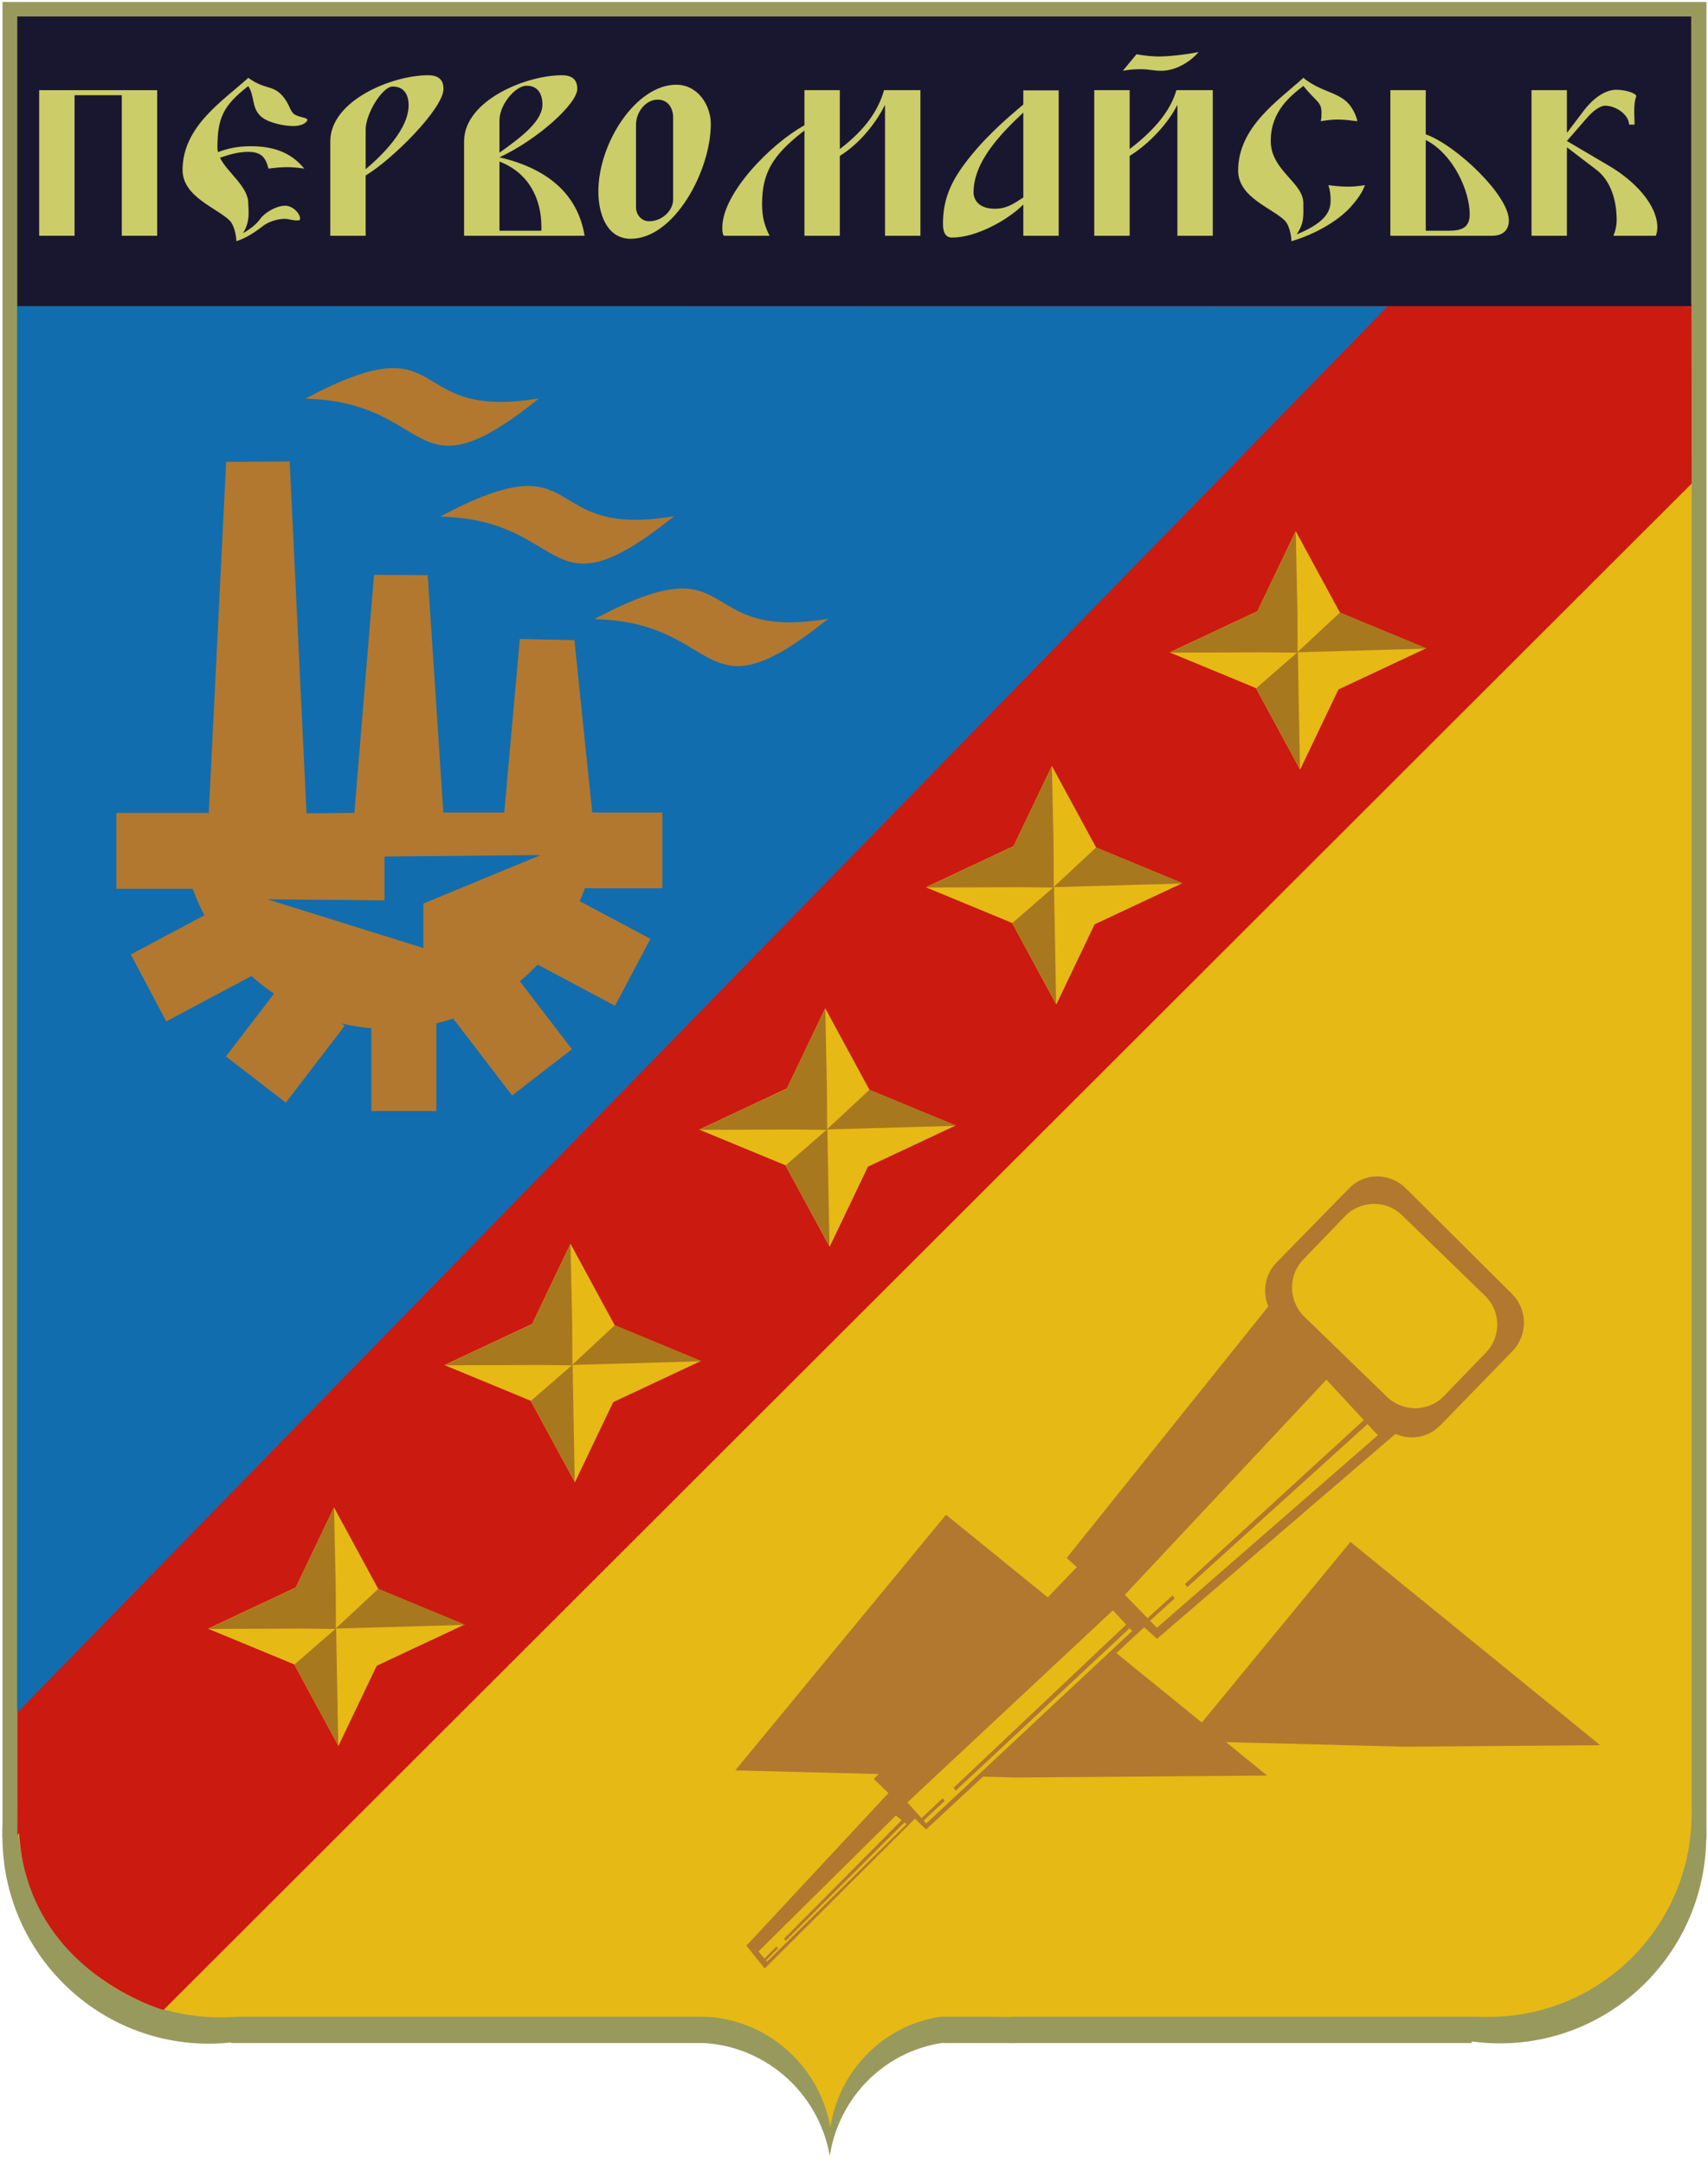 <?xml version="1.0" encoding="utf-8"?>
<!-- Generator: Adobe Illustrator 15.1.0, SVG Export Plug-In . SVG Version: 6.00 Build 0)  -->
<!DOCTYPE svg PUBLIC "-//W3C//DTD SVG 1.1//EN" "http://www.w3.org/Graphics/SVG/1.1/DTD/svg11.dtd">
<svg version="1.1" id="Layer_1" xmlns="http://www.w3.org/2000/svg" xmlns:xlink="http://www.w3.org/1999/xlink" x="0px" y="0px"
	 width="750px" height="950px" viewBox="-1.467 6.251 750 950" enable-background="new -1.467 6.251 750 950" xml:space="preserve">
<g id="layer1">
	<g id="g2864" transform="matrix(6.527,0,0,6.547,-2861.754,-2800.32)">
	</g>
	<g id="g2907-1" transform="matrix(6.643,0,0,6.68,-2726.566,-2582.8)">
		<rect id="rect2830-9" x="410.386" y="387.712" fill="#98995D" width="112.632" height="120.713"/>
		<path id="path2832-62" fill="#98995D" d="M437.655,508.267c0,7.532-6.106,13.637-13.637,13.637
			c-7.532,0-13.637-6.105-13.637-13.637c0-7.532,6.106-13.637,13.637-13.637C431.549,494.63,437.655,500.735,437.655,508.267z"/>
		<path id="path2832-6-5" fill="#98995D" d="M523.005,508.246c0,7.532-6.106,13.637-13.637,13.637
			c-7.532,0-13.637-6.106-13.637-13.637s6.106-13.637,13.637-13.637S523.005,500.715,523.005,508.246z"/>
		<rect id="rect2856-4" x="425.5" y="504.112" fill="#98995D" width="82" height="17.75"/>
		<path id="rect2873-4" fill="#98995D" d="M456.214,521.846c4.438,0,8.115,3.209,8.856,7.434c0.674-4.305,4.353-7.562,8.848-7.523
			c0.851,0.007,0.077,0.058,3.322,0.117C472.031,505.231,442.739,518.337,456.214,521.846L456.214,521.846z M465.141,529.636
			c-0.016-0.121-0.05-0.237-0.071-0.356L465.141,529.636z"/>
	</g>
	<g id="g2951" transform="matrix(6.527,0,0,6.547,-2672.371,-2524.941)">
		<g id="g2978">
		</g>
		<g id="g2988">
			<rect id="rect2830" x="410.386" y="387.712" fill="#E6B915" width="112.632" height="120.713"/>
			<path id="path2832" fill="#E6B915" d="M437.655,508.267c0,7.532-6.106,13.637-13.637,13.637c-7.532,0-13.637-6.106-13.637-13.637
				c0-7.531,6.106-13.637,13.637-13.637C431.549,494.63,437.655,500.735,437.655,508.267z"/>
			<path id="path2832-6" fill="#E6B915" d="M523.015,508.234c0,7.532-6.106,13.637-13.637,13.637
				c-7.532,0-13.637-6.105-13.637-13.637c0-7.532,6.105-13.637,13.637-13.637C516.909,494.597,523.015,500.702,523.015,508.234z"/>
			<rect id="rect2856" x="423.821" y="504.289" fill="#E6B915" width="85.429" height="17.573"/>
			<path id="rect2873" fill="#E6B915" d="M456.214,521.846c4.438,0,8.114,3.208,8.856,7.434c0.675-4.305,4.353-7.562,8.848-7.523
				c0.851,0.007,0.077,0.058,3.322,0.117C472.031,505.231,442.739,518.337,456.214,521.846L456.214,521.846z M465.141,529.636
				c-0.016-0.121-0.05-0.237-0.071-0.356L465.141,529.636z"/>
		</g>
	</g>
	<g id="g3051" transform="matrix(6.527,0,0,6.547,-1579.572,-2520.826)">
		<path id="rect2997" fill="#CB1A10" d="M242.952,406.482v102.554L355.6,406.414L242.952,406.482L242.952,406.482z"/>
		<path id="rect3000-4" fill="#CB1A10" d="M252.782,520.778L355.586,418.42l-0.006-11.977c0,0-113.08,93.133-112.515,102.467
			C243.63,518.244,252.782,520.778,252.782,520.778z"/>
	</g>
	<rect id="rect3055" x="6.117" y="13.466" fill="#19172F" width="735.084" height="127.173"/>
	<path id="rect3059" fill="#116DAE" d="M6.088,140.625l601.739,0.156L6.088,758.212V140.625L6.088,140.625z"/>
	<path id="rect3062" fill="#B2782F" d="M97.837,209.027l27.899-0.17l7.5,156.649l-43.156,0.289L97.837,209.027L97.837,209.027z"/>
	<path id="rect3062-9" fill="#B2782F" d="M162.773,258.644l23.573,0.12l7.067,107.243l-39.478-0.289L162.773,258.644
		L162.773,258.644z"/>
	<path id="rect3062-9-0" fill="#B2782F" d="M259.061,367.552l-39.479-0.289l7.207-80.478l23.981,0.529L259.061,367.552z"/>
	<path id="path3109" fill="#B2782F" d="M261.135,362.962c0.001,52.5-41.155,95.062-91.926,95.063
		c-50.402,0.001-91.407-41.966-91.926-94.083l91.923-0.979H261.135L261.135,362.962z"/>
	<rect id="rect3111" x="246.975" y="362.984" fill="#B2782F" width="42.401" height="33.275"/>
	<rect id="rect3113" x="161.596" y="454.419" fill="#B2782F" width="28.556" height="39.641"/>
	<rect id="rect3111-9" x="49.634" y="363.183" fill="#B2782F" width="42.401" height="33.274"/>
	<polygon id="rect3111-3" fill="#B2782F" points="246.693,398.504 284.148,418.44 268.599,447.835 231.144,427.896 	"/>
	<polygon id="rect3111-3-7" fill="#B2782F" points="71.527,454.699 108.981,434.763 93.433,405.368 55.977,425.307 	"/>
	<polygon id="rect3111-3-75" fill="#B2782F" points="223.832,433.204 249.683,466.92 223.389,487.206 197.538,453.49 	"/>
	<polygon id="rect3111-3-75-7" fill="#B2782F" points="123.588,436.366 97.738,470.082 124.034,490.368 149.882,456.652 	"/>
	<path id="rect3238" fill="#116DAE" d="M167.377,382.316l68.566-0.642l-51.792,21.41h-16.773L167.377,382.316L167.377,382.316z"/>
	<path id="rect3238-1" fill="#116DAE" d="M184.454,401.722l-68.566-0.643l68.566,21.41V401.722L184.454,401.722z"/>
	<path id="rect3263" fill="#B2782F" d="M132.891,181.121c65.085-34.454,41.882,10.379,102.402,0
		c-57.018,45.936-45.572,1.733-102.15,0.207L132.891,181.121z"/>
	<path id="rect3263-1" fill="#B2782F" d="M192.129,232.879c65.085-34.454,41.882,10.379,102.402,0
		c-57.018,45.936-45.572,1.732-102.15,0.207L192.129,232.879z"/>
	<path id="rect3263-1-8" fill="#B2782F" d="M259.844,277.891c65.085-34.454,41.882,10.379,102.401,0
		c-57.017,45.934-45.572,1.731-102.15,0.207L259.844,277.891z"/>
	<path id="rect3387" fill="#B2782F" d="M519.542,770.698l71.979-87.465l109.66,89.235l-85.825,0.66L519.542,770.698z"/>
	<path id="rect3387-0" fill="#B2782F" d="M321.386,783.538l92.554-112.237l141.005,114.51l-110.355,0.848L321.386,783.538
		L321.386,783.538z"/>
	<path id="rect3412" fill="#B2782F" d="M603.089,522.756c-4.502,0.046-8.822,1.8-12.238,5.319l-31.817,32.53
		c-6.832,7.04-6.558,18.259,0.408,25.166l46.707,46.444c6.965,6.905,18.051,6.835,24.883-0.205l31.613-32.531
		c6.831-7.039,6.762-18.258-0.203-25.165l-46.707-46.444C612.251,524.417,607.591,522.713,603.089,522.756L603.089,522.756z
		 M601.662,534.826c4.518-0.072,8.922,1.493,12.44,4.911l36.509,35.396c7.036,6.834,7.221,17.901,0.407,24.961l-18.354,19.026
		c-6.814,7.06-18.051,7.243-25.088,0.409l-36.306-35.19c-7.036-6.834-7.221-18.106-0.407-25.165l18.356-19.028
		C592.626,536.617,597.141,534.899,601.662,534.826L601.662,534.826z"/>
	<path id="rect3419" fill="#B2782F" d="M557.822,576.885l55.981,56.758l-107.211,92.116l-39.666-35.479L557.822,576.885z"/>
	<path id="rect3419-6" fill="#E6B915" d="M580.977,611.983l22.57,24.423l-97.01,84.521l-14.072-14.475L580.977,611.983
		L580.977,611.983z"/>
	<path id="rect3419-65" fill="#B2782F" d="M473.147,692.422l28.291,27.822l-96.25,89.224l-22.937-22.17L473.147,692.422z"/>
	<path id="rect3419-65-1" fill="#B2782F" d="M393.59,788.194l11.51,11.743l-70.785,70.581l-8.021-10.025L393.59,788.194
		L393.59,788.194z"/>
	<path id="rect3419-6-5" fill="#E6B915" d="M487.234,713.255l8.438,9.088l-90.403,84.521l-8.306-9.265L487.234,713.255
		L487.234,713.255z"/>
	<path id="rect3419-6-5-7" fill="#E6B915" d="M391.923,803.356l4.702,3.795l-61.282,60.366l-3.758-4.494L391.923,803.356
		L391.923,803.356z"/>
	<path id="rect3419-8" fill="#B2782F" d="M605.542,622.27l-86.684,79.384l1.02,1.434l87.295-78.977L605.542,622.27z M519.88,703.087
		l-5.508,4.909L519.88,703.087z M514.372,707.996l-1.021-1.228l-11.014,10.025l1.223,1.022L514.372,707.996z M513.352,706.769
		l5.507-5.115L513.352,706.769z"/>
	<path id="rect3419-8-5" fill="#B2782F" d="M493.117,719.472l-75.831,71.691l0.892,1.293l76.367-71.321L493.117,719.472
		L493.117,719.472z M418.177,792.456l-4.815,4.436L418.177,792.456z M413.36,796.891l-0.893-1.108l-9.635,9.055l1.07,0.924
		L413.36,796.891L413.36,796.891z M412.468,795.782l4.817-4.62L412.468,795.782z"/>
	<path id="rect3419-8-5-6" fill="#B2782F" d="M395.405,804.446l-52.558,52.993l0.619,0.956l52.93-52.72L395.405,804.446
		L395.405,804.446z M343.465,858.396l-3.339,3.278L343.465,858.396z M340.126,861.675l-0.619-0.819l-6.678,6.692l0.742,0.683
		L340.126,861.675L340.126,861.675z M339.507,860.854l3.339-3.415L339.507,860.854z"/>
	<g id="g3784" transform="matrix(1.942,0,0,1.806,-30.645,-567.616)">
		<path id="path3700" fill="#E6B915" d="M337.5,475.362l-19.833,10.009L309,504.862l-10.009-19.833l-19.49-8.667l19.832-10.009
			L308,446.862l10.009,19.833L337.5,475.362z"/>
		<path id="path3700-7" fill="#A7781E" d="M308.427,476.427l-7.176-0.091l-21.74,0.083l19.833-10.009l8.666-19.491l0.384,19.707
			L308.427,476.427L308.427,476.427z"/>
		<path id="path3700-7-6" fill="#A7781E" d="M337.683,475.434l-19.656-8.772l-9.658,9.664L337.683,475.434L337.683,475.434z"/>
		<path id="path3700-7-6-2" fill="#A7781E" d="M308.959,504.694l-9.921-19.612l9.444-8.819L308.959,504.694z"/>
	</g>
	<g id="g3784-2" transform="matrix(1.942,0,0,1.806,-137.711,-464.498)">
		<path id="path3700-77" fill="#E6B915" d="M337.5,475.362l-19.833,10.009L309,504.862l-10.008-19.833l-19.491-8.667l19.832-10.009
			L308,446.862l10.009,19.833L337.5,475.362z"/>
		<path id="path3700-7-9" fill="#A7781E" d="M308.426,476.427l-7.175-0.092l-21.741,0.083l19.833-10.009l8.667-19.491l0.383,19.708
			L308.426,476.427L308.426,476.427z"/>
		<path id="path3700-7-6-8" fill="#A7781E" d="M337.683,475.434l-19.655-8.771l-9.659,9.664L337.683,475.434L337.683,475.434z"/>
		<path id="path3700-7-6-2-1" fill="#A7781E" d="M308.959,504.693l-9.92-19.612l9.443-8.819L308.959,504.693z"/>
	</g>
	<g id="g3784-2-0" transform="matrix(1.942,0,0,1.806,-237.244,-358.107)">
		<path id="path3700-77-7" fill="#E6B915" d="M337.5,475.362l-19.832,10.009L309,504.862l-10.009-19.833l-19.491-8.667
			l19.833-10.009L308,446.862l10.009,19.833L337.5,475.362z"/>
		<path id="path3700-7-9-6" fill="#A7781E" d="M308.427,476.426l-7.176-0.091l-21.741,0.083l19.833-10.009l8.667-19.491
			l0.384,19.708L308.427,476.426L308.427,476.426z"/>
		<path id="path3700-7-6-8-0" fill="#A7781E" d="M337.684,475.434l-19.656-8.772l-9.659,9.664L337.684,475.434L337.684,475.434z"/>
		<path id="path3700-7-6-2-1-1" fill="#A7781E" d="M308.959,504.693l-9.92-19.612l9.443-8.819L308.959,504.693z"/>
	</g>
	<g id="g3784-2-0-0" transform="matrix(1.942,0,0,1.806,-349.1,-254.72)">
		<path id="path3700-77-7-2" fill="#E6B915" d="M337.5,475.362l-19.833,10.009L309,504.862l-10.009-19.833l-19.491-8.667
			l19.833-10.009L308,446.862l10.009,19.833L337.5,475.362z"/>
		<path id="path3700-7-9-6-5" fill="#A7781E" d="M308.427,476.426l-7.176-0.091l-21.741,0.083l19.833-10.009l8.667-19.491
			l0.384,19.708L308.427,476.426L308.427,476.426z"/>
		<path id="path3700-7-6-8-0-1" fill="#A7781E" d="M337.684,475.434l-19.656-8.772l-9.659,9.664L337.684,475.434L337.684,475.434z"
			/>
		<path id="path3700-7-6-2-1-1-9" fill="#A7781E" d="M308.959,504.693l-9.921-19.612l9.444-8.819L308.959,504.693z"/>
	</g>
	<g id="g3784-2-0-7" transform="matrix(1.942,0,0,1.806,-452.94,-138.981)">
		<path id="path3700-77-7-1" fill="#E6B915" d="M337.5,475.362l-19.833,10.009L309,504.862l-10.009-19.833l-19.491-8.667
			l19.833-10.009L308,446.862l10.009,19.833L337.5,475.362z"/>
		<path id="path3700-7-9-6-3" fill="#A7781E" d="M308.427,476.427l-7.176-0.092l-21.741,0.083l19.833-10.009l8.667-19.491
			l0.384,19.708L308.427,476.427L308.427,476.427z"/>
		<path id="path3700-7-6-8-0-12" fill="#A7781E" d="M337.684,475.434l-19.656-8.771l-9.659,9.664L337.684,475.434L337.684,475.434z"
			/>
		<path id="path3700-7-6-2-1-1-0" fill="#A7781E" d="M308.959,504.693l-9.92-19.612l9.443-8.819L308.959,504.693z"/>
	</g>
	<g id="text3090" transform="scale(1.119,0.893)">
		<path id="path3386" fill="#CBCD68" d="M60.37,122.918V51.33H14.067v71.587h13.881V53.809h18.541v69.108H60.37"/>
		<path id="path3388" fill="#CBCD68" d="M119.307,66.006c0-1.289-2.974-1.189-4.957-2.677c-2.082-1.685-1.884-5.255-5.057-9.52
			c-3.867-5.156-6.445-2.576-13.187-8.525C86.29,56.488,70.327,69.079,70.327,90.596c0,13.187,13.485,18.64,18.541,24.886
			c1.487,1.884,2.479,6.445,2.578,10.113c4.264-1.786,7.535-4.66,10.708-7.735c1.686-1.586,5.057-3.27,8.328-3.27
			c1.091,0,3.173,0.791,4.462,0.791c1.487,0,1.487-0.198,1.487-0.99c0-2.577-2.975-6.246-5.751-6.246
			c-3.867,0-8.428,3.768-9.915,6.544c-1.586,2.877-4.561,5.454-6.742,6.94c3.074-5.948,2.082-11.6,2.082-14.773
			c0-8.132-8.229-15.071-11.105-22.309c4.362-1.884,7.634-2.877,11.105-2.877c4.957,0,6.841,2.578,7.932,8.23
			c5.651-0.893,8.725-0.991,14.079,0c-3.074-4.463-8.328-11.006-20.821-11.006c-4.957,0-8.428,0.795-13.088,2.877
			c-0.099-0.694-0.199-1.29-0.199-1.984c0-14.673,2.181-20.821,12.096-30.44c2.578,4.66,1.19,10.61,4.957,14.872
			c2.974,3.372,9.618,4.76,12.493,4.76C118.117,68.981,119.307,66.502,119.307,66.006"/>
		<path id="path3390" fill="#CBCD68" d="M172.718,50.737c0-3.867-1.388-6.743-6.048-6.743c-14.079,0-38.371,12.393-38.371,32.522
			v46.403h13.881V93.271C152.789,85.341,172.718,60.255,172.718,50.737 M159.036,58.768c0,11.601-10.015,24.193-16.856,31.431
			V70.665c0-7.734,6.544-21.119,10.609-21.119C157.449,49.548,159.036,53.91,159.036,58.768"/>
		<path id="path3392" fill="#CBCD68" d="M228.096,122.918c-2.379-18.145-12.295-32.422-33.414-38.569
			c15.17-8.825,30.539-26.472,30.539-33.613c0-3.867-1.388-6.743-6.048-6.743c-14.079,0-38.371,12.393-38.371,32.522v46.403H228.096
			 M211.54,58.37c0,7.833-7.337,15.269-16.856,23.697V66.205c0-7.933,6.346-17.054,10.609-17.054
			C209.952,49.151,211.54,53.513,211.54,58.37 M211.143,120.44h-16.459V86.431c11.501,5.552,16.459,18.243,16.459,32.124V120.44"/>
		<path id="path3394" fill="#CBCD68" d="M277.613,67.989c0-9.418-5.156-19.335-13.584-19.335c-15.666,0-30.538,28.456-30.538,52.551
			c0,10.509,3.173,23.201,12.691,23.201C263.236,124.405,277.613,91.091,277.613,67.989 M262.839,104.972
			c0,5.652-4.362,10.807-9.419,10.807c-3.173,0-5.156-3.47-5.156-6.841V68.287c0-5.949,3.669-12.295,8.527-12.295
			c4.363,0,6.048,4.759,6.048,8.626V104.972"/>
		<path id="path3396" fill="#CBCD68" d="M359.87,122.918V51.33h-14.277c-2.083,9.223-6.741,18.84-17.35,28.952V51.33H314.36v17.254
			c-13.385,9.32-32.224,33.513-32.224,50.269c0,1.388,0,2.975,0.595,4.066h17.946c-2.478-6.049-3.173-11.105-2.875-18.54
			c0.496-14.576,5.85-22.804,16.558-33.217v51.757h13.881V83.654c7.932-6.147,14.177-16.26,17.648-24.886h0.099v64.151h13.88"/>
		<path id="path3398" fill="#CBCD68" d="M414.134,122.918V51.431h-13.882v6.939c-7.04,7.438-16.358,17.452-23.992,30.836
			c-5.652,9.914-7.535,18.342-7.535,27.861c0,2.776,0.396,6.742,3.569,6.742c9.617,0,22.11-8.824,27.96-16.259v15.367H414.134
			 M400.252,104.08c-3.965,3.271-6.642,5.552-11.203,5.552c-6.345,0-8.328-4.561-8.328-8.031c0-14.872,10.31-28.456,19.531-39.263
			V104.08"/>
		<path id="path3400" fill="#CBCD68" d="M469.047,32.592c-5.652,1.387-11.899,2.182-15.765,2.182c-1.984,0-5.652-0.397-8.626-1.091
			l-5.355,8.131c2.379-0.596,4.659-0.794,7.238-0.794c2.776,0,5.056,0.794,7.834,0.794C459.33,41.814,465.08,38.342,469.047,32.592
			 M474.597,122.918V51.33h-14.277c-2.082,9.223-7.734,18.84-18.343,28.952V51.33h-13.881v71.587h13.881V83.654
			c7.931-6.147,15.17-16.26,18.639-24.886h0.099v64.151h13.881"/>
		<path id="path3402" fill="#CBCD68" d="M534.323,98.03c-5.354,1.092-8.823,0.893-14.376,0c0.792,2.679,0.892,5.751,0.892,7.239
			c0,4.659-0.892,10.61-13.284,16.954c3.073-5.949,2.577-9.321,2.577-15.367c0-10.213-12.79-15.963-12.79-30.637
			c0-14.575,7.931-22.209,12.79-26.969c4.958,7.734,7.139,7.734,7.139,13.088c0,1.189,0,2.677-0.298,4.264
			c5.651-1.19,8.23-0.991,14.378,0c-0.396-2.281-1.389-5.454-3.272-8.33c-4.066-6.047-11.006-5.948-17.946-12.988
			c-9.816,11.204-25.58,24.094-25.58,45.609c0,13.187,13.286,18.341,18.343,24.589c1.489,1.884,2.48,6.445,2.579,10.113
			c7.732-2.776,17.449-8.923,23.101-16.657C531.845,104.377,533.332,101.304,534.323,98.03"/>
		<path id="path3404" fill="#CBCD68" d="M590.79,115.381c0-12.493-20.922-37.181-32.621-42.337V51.33h-13.882v71.587h39.959
			C588.411,122.918,590.79,120.141,590.79,115.381 M575.421,112.407c0,6.444-3.072,8.031-8.23,8.031h-9.022V75.822
			C568.877,82.663,575.421,100.709,575.421,112.407"/>
		<path id="path3406" fill="#CBCD68" d="M613.554,76.318l7.834-11.305c2.379-3.469,5.254-6.049,7.139-6.049
			c4.363,0,9.418,4.561,9.418,9.321h2.18c0-3.47-0.595-10.213,0.695-14.08c-0.595-1.685-4.563-3.073-7.931-3.073
			c-4.761,0-9.42,4.958-12.493,9.914l-6.643,11.006h-0.199V51.33h-13.88v71.587h13.88V79.588h0.199l11.502,11.006
			c5.254,5.156,7.832,14.178,7.832,24.688c0,2.875-0.595,5.651-1.288,7.633h16.657c0.396-1.189,0.595-2.678,0.595-4.066
			c0-11.203-8.924-22.902-18.838-30.241L613.554,76.318"/>
	</g>
</g>
</svg>
